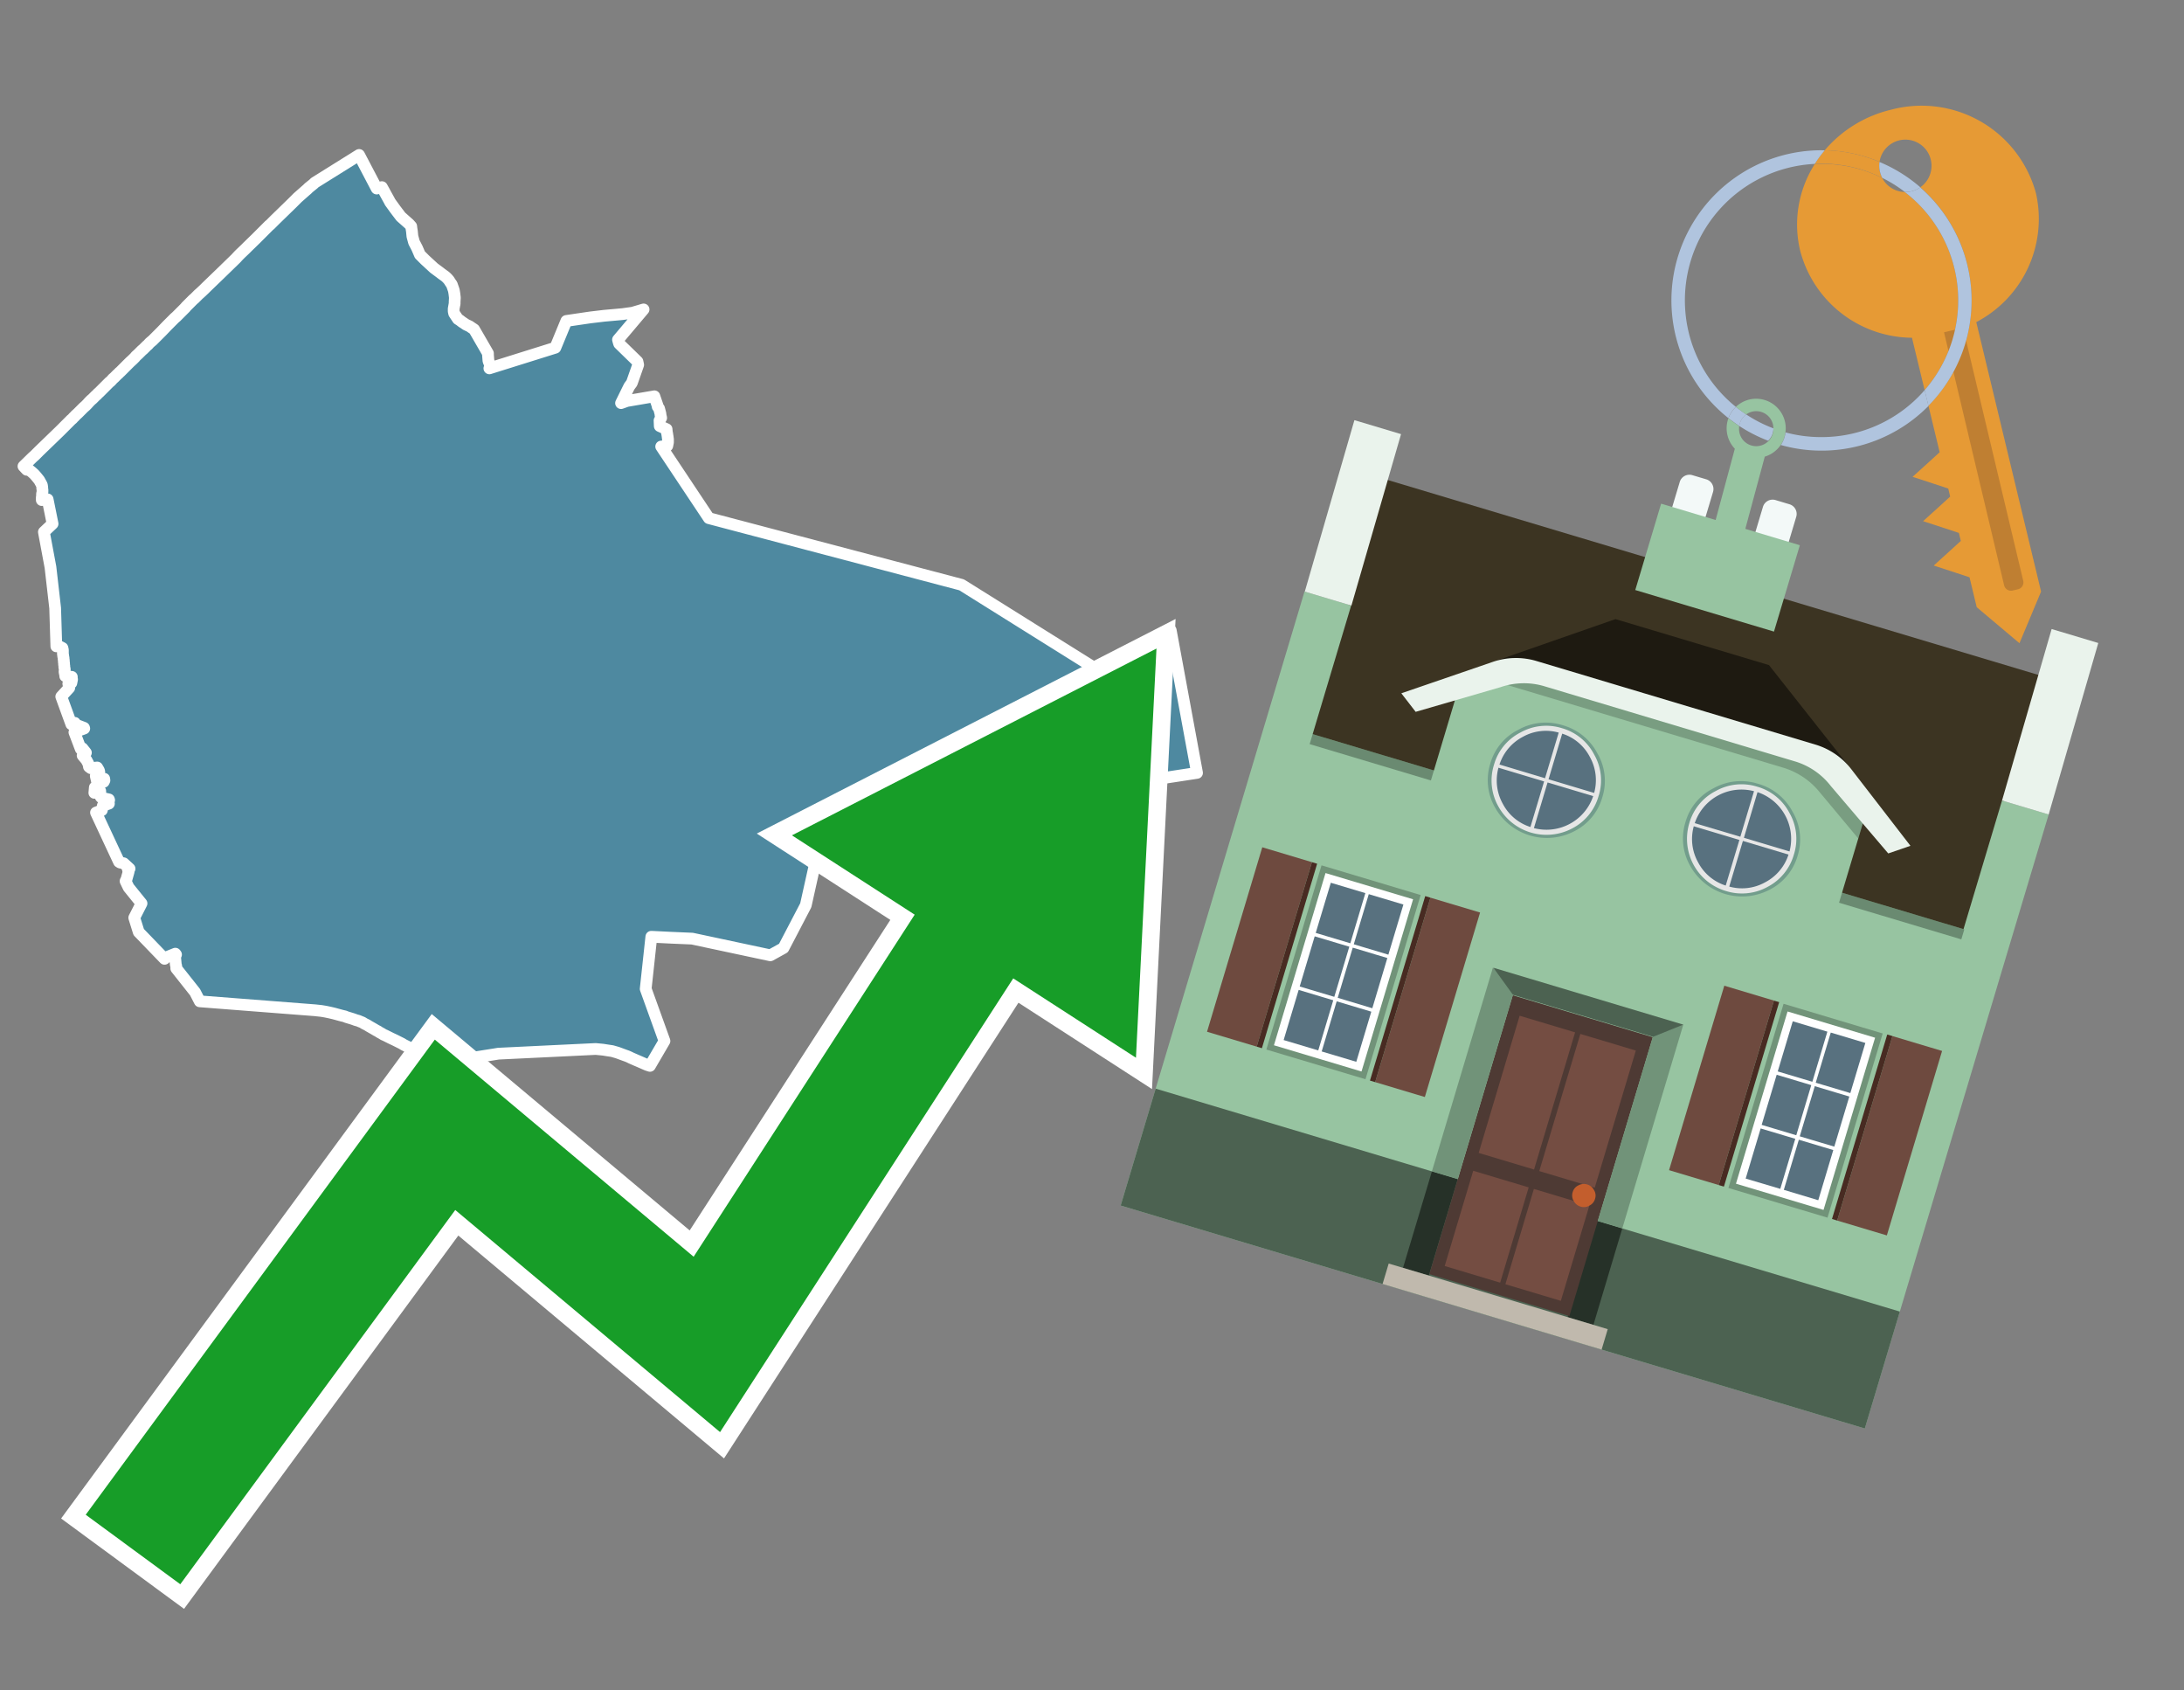 <svg id="Text" xmlns="http://www.w3.org/2000/svg" width="93.05" height="72" viewBox="0 0 93.05 72"><rect x="0" y="0" width="93.05" height="72" fill="#808080" stroke="none"/><polygon points="2.55,18.36 2.6,18.31 2.7,18.21 2.73,18.18 2.81,18.1 2.85,18.06 2.92,17.99 2.96,17.95 3.03,17.88 3.09,17.83 3.14,17.77 3.18,17.74 3.21,17.7 3.32,17.6 3.35,17.57 3.4,17.52 3.44,17.48 3.56,17.36 3.64,17.29 3.72,17.21 3.8,17.12 3.88,17.04 3.94,16.99 3.98,16.95 4.02,16.91 4.08,16.85 4.13,16.81 4.17,16.76 4.22,16.72 4.27,16.67 4.3,16.64 4.39,16.55 4.43,16.51 4.55,16.39 4.6,16.34 4.66,16.28 4.7,16.25 4.76,16.19 4.81,16.13 4.86,16.09 4.92,16.03 4.97,15.98 5,15.95 5.05,15.91 5.08,15.87 5.12,15.84 5.22,15.74 5.46,15.5 5.53,15.43 5.65,15.32 5.75,15.22 5.79,15.17 5.89,15.08 5.96,15.01 6,14.97 6.05,14.92 6.1,14.88 6.13,14.85 6.2,14.78 6.26,14.72 6.3,14.69 6.37,14.61 6.45,14.54 6.49,14.51 6.59,14.41 6.65,14.35 6.68,14.32 6.71,14.29 6.77,14.23 6.82,14.18 6.88,14.12 7.12,13.87 7.24,13.75 7.44,13.55 7.51,13.49 7.59,13.41 7.71,13.29 7.9,13.1 7.92,13.07 8.24,12.75 8.28,12.72 8.46,12.54 8.54,12.47 8.71,12.31 8.8,12.22 9.35,11.69 10.05,11.01 10.16,10.89 10.25,10.8 10.45,10.61 10.55,10.51 10.92,10.15 11.05,10.02 11.47,9.6 11.51,9.57 11.73,9.35 12.46,8.64 12.68,8.42 13.02,8.12 13.09,8.06 13.15,8 13.36,7.83 13.41,7.78 15.3,6.6 16.05,8.03 16.27,7.97 16.37,8.15 16.44,8.28 16.59,8.55 16.62,8.61 16.83,8.9 16.92,9.02 17.08,9.23 17.17,9.31 17.43,9.54 17.52,9.64 17.53,9.73 17.55,9.85 17.57,10.06 17.58,10.1 17.64,10.32 17.77,10.57 17.89,10.85 18.11,11.07 18.49,11.42 18.76,11.62 18.81,11.66 18.95,11.76 19,11.8 19.03,11.83 19.07,11.87 19.13,11.94 19.18,12.02 19.2,12.05 19.25,12.12 19.33,12.35 19.34,12.39 19.36,12.51 19.38,12.68 19.37,12.86 19.37,12.95 19.36,12.98 19.33,13.15 19.33,13.26 19.35,13.35 19.51,13.59 19.59,13.64 19.68,13.71 19.8,13.79 19.86,13.83 20.01,13.9 20.08,13.95 20.2,14.03 20.79,15.05 20.79,15.11 20.81,15.37 20.85,15.47 20.91,15.6 20.88,15.65 20.85,15.69 23.66,14.81 24.13,13.67 25.15,13.52 25.74,13.45 26.52,13.38 26.95,13.32 27.42,13.18 26.33,14.47 26.36,14.58 26.38,14.64 27.16,15.4 27.19,15.54 26.92,16.31 26.81,16.46 26.46,17.17 26.71,17.08 27.88,16.88 28.01,17.26 28.02,17.32 28.08,17.4 28.14,17.63 28.14,17.67 28.17,17.8 28.1,17.91 28.11,18.15 28.4,18.28 28.41,18.4 28.42,18.45 28.43,18.49 28.43,18.52 28.44,18.55 28.44,18.58 28.45,18.62 28.45,18.66 28.46,18.7 28.46,18.76 28.46,18.84 28.43,18.99 28.17,19.02 30.2,22.07 40.97,24.91 46.95,28.65 49.88,26.85 51,32.92 46.76,33.57 45.1,36.1 41.77,36.58 39.47,35.7 38.21,35.15 36.23,35.63 34.72,36.81 34.33,38.56 33.38,40.38 32.82,40.69 29.49,39.98 28.56,39.94 27.75,39.9 27.51,42.12 28.31,44.34 27.69,45.4 27.57,45.36 26.97,45.1 26.88,45.06 26.82,45.03 26.73,44.99 26.59,44.94 26.32,44.84 26.22,44.81 26.08,44.77 25.88,44.74 25.69,44.71 25.38,44.68 21.23,44.88 21.05,44.91 19.65,45.13 19.51,45.16 17.49,44.65 17.44,44.62 17.34,44.57 17.2,44.5 17.12,44.45 17.06,44.42 16.98,44.38 16.82,44.3 16.67,44.23 16.55,44.17 16.41,44.1 16.34,44.07 16.26,44.02 16.15,43.96 16.11,43.93 16.03,43.89 15.93,43.83 15.72,43.71 15.64,43.66 15.52,43.6 15.44,43.55 15.34,43.51 15.27,43.48 15.16,43.45 15.08,43.42 14.99,43.39 14.89,43.36 14.76,43.32 14.69,43.29 14.56,43.26 14.45,43.23 14.34,43.2 14.23,43.17 14.06,43.13 13.87,43.09 13.69,43.06 13.41,43.03 8.51,42.65 8.31,42.26 7.51,41.25 7.51,41.15 7.49,41.09 7.46,40.75 7.5,40.66 7.47,40.62 7.05,40.79 7.01,40.84 5.91,39.7 5.72,39.09 6.03,38.48 5.48,37.8 5.35,37.53 5.39,37.45 5.48,37.13 5.45,37.04 5.52,37 5.27,36.77 5.12,36.74 5.07,36.71 4.09,34.61 4.17,34.58 4.26,34.54 4.34,34.51 4.37,34.39 4.38,34.32 4.64,34.23 4.63,34.2 4.62,34.14 4.64,34.11 4.65,34.08 4.64,34.05 4.33,33.98 4.29,33.94 4.28,33.9 4.27,33.69 4.13,33.72 4.02,33.77 4.04,33.54 4.16,33.5 4.2,33.43 4.19,33.37 4.42,33.3 4.45,33.24 4.44,33.17 4.13,33.27 4.08,33.05 4.23,32.88 4.22,32.83 4.2,32.79 4.14,32.69 3.87,32.72 3.79,32.66 3.77,32.55 3.76,32.52 3.68,32.37 3.52,32.18 3.66,32.06 3.51,31.87 3.44,31.9 3.17,31.19 3.39,31.1 3.51,31.06 3.59,31.03 3.58,31 3.27,30.88 3.2,30.82 3.19,30.79 3.04,30.85 2.61,29.67 2.95,29.3 2.91,29.12 3.04,29.09 3.07,28.94 3.06,28.9 3.06,28.83 2.78,28.8 2.78,28.75 2.77,28.72 2.75,28.62 2.75,28.58 2.76,28.54 2.76,28.51 2.75,28.46 2.74,28.43 2.74,28.39 2.74,28.35 2.73,28.32 2.73,28.24 2.72,28.2 2.72,28.17 2.72,28.13 2.71,28.08 2.71,28.04 2.7,27.98 2.69,27.94 2.69,27.9 2.68,27.86 2.68,27.82 2.68,27.76 2.68,27.73 2.68,27.69 2.67,27.64 2.66,27.6 2.45,27.49 2.4,27.53 2.35,25.9 2.15,24.16 1.87,22.66 2.24,22.31 2.03,21.27 1.78,21.3 1.78,21.22 1.78,21.19 1.79,21.13 1.79,21.07 1.79,21.04 1.81,20.96 1.81,20.92 1.81,20.85 1.8,20.82 1.8,20.77 1.79,20.69 1.78,20.65 1.72,20.54 1.67,20.45 1.54,20.29 1.46,20.2 1.36,20.11 1.2,19.98 1.14,20.01 1,19.86 1.4,19.47 1.48,19.4 1.67,19.21 " fill="#4e89a0" stroke="#fff" stroke-linejoin="round" stroke-width="0.5"/><polygon points="49.272 27.624 33.741 35.58 38.97 38.959 29.553 53.529 18.525 44.281 3.652 64.518 7.681 67.479 19.396 51.538 30.678 60.999 43.169 41.673 48.398 45.053 49.272 27.624" fill="none" stroke="#fff" stroke-miterlimit="10" stroke-width="1.5"/><polygon points="49.272 27.624 33.741 35.58 38.97 38.959 29.553 53.529 18.525 44.281 3.652 64.518 7.681 67.479 19.396 51.538 30.678 60.999 43.169 41.673 48.398 45.053 49.272 27.624" fill="#179d28"/><path d="M80.19,7.577a1.16,1.16,0,0,1-.094-.251,1.114,1.114,0,0,1-.018-.429A6.367,6.367,0,0,0,77.743,6.4a5.269,5.269,0,0,0-.423.577c.1,0,.192-.007.288-.007A5.794,5.794,0,0,1,80.19,7.577Z" fill="#e69a35"/><path d="M77.608,6.4A6.394,6.394,0,0,0,73.64,17.81a1.26,1.26,0,0,1,.317-.48A5.821,5.821,0,0,1,77.32,6.981a5.269,5.269,0,0,1,.423-.577Z" fill="#b0c4de"/><path d="M84.2,13.72a4.962,4.962,0,0,0,2.545-5.48,5.047,5.047,0,0,0-6.179-3.566A5.322,5.322,0,0,0,77.743,6.4a6.367,6.367,0,0,1,2.335.493,1.114,1.114,0,1,1,1.736,1.084,6.392,6.392,0,0,1,.347,9.3l.479,1.985-.438.4-.716.648.92.3.6.2.082.341-.438.4-.716.648.92.3.605.2.082.341-.438.4-.716.649.92.3.605.2.307,1.274,1.821,1.534.921-2.2Z" fill="#e69a35"/><path d="M81.154,8.179a1.115,1.115,0,0,1-.964-.6,5.794,5.794,0,0,0-2.582-.6c-.1,0-.192,0-.288.007a4.783,4.783,0,0,0-.625,3.685,4.962,4.962,0,0,0,4.765,3.715L82,16.617a5.82,5.82,0,0,0-.846-8.438Z" fill="#e69a35"/><path d="M74.1,18.142a6.386,6.386,0,0,0,1.232.63.73.73,0,0,0,.224-.527h0a5.783,5.783,0,0,1-1.159-.593A.733.733,0,0,0,74.1,18.142Z" fill="#b0c4de"/><path d="M74.4,17.652q-.228-.152-.44-.322a1.26,1.26,0,0,0-.317.48c.148.117.3.228.46.332A.733.733,0,0,1,74.4,17.652Z" fill="#b0c4de"/><path d="M74.824,16.984a1.257,1.257,0,0,0-.867.346c.141.114.288.222.44.322a.731.731,0,0,1,1.159.593h0a.732.732,0,1,1-1.463,0,.7.7,0,0,1,.007-.1c-.158-.1-.312-.215-.46-.332a1.258,1.258,0,0,0,.273,1.3l-.979,3.635,1.275.341.98-3.639a1.266,1.266,0,0,0,.681-.5,1.249,1.249,0,0,0,.2-.538,1.328,1.328,0,0,0,.012-.168A1.262,1.262,0,0,0,74.824,16.984Z" fill="#97c4a1"/><path d="M85.974,25.1l-.226.053a.3.3,0,0,1-.362-.223l-2.56-10.777.81-.193L86.2,24.736A.3.3,0,0,1,85.974,25.1Z" fill="#bf7f32"/><path d="M80.1,7.326a1.16,1.16,0,0,0,.094.251,5.833,5.833,0,0,1,.964.6,1.137,1.137,0,0,0,.287-.031,1.108,1.108,0,0,0,.373-.167A6.371,6.371,0,0,0,80.078,6.9,1.114,1.114,0,0,0,80.1,7.326Z" fill="#b0c4de"/><path d="M77.608,18.618a5.836,5.836,0,0,1-1.534-.2,1.24,1.24,0,0,1-.2.537,6.4,6.4,0,0,0,6.291-1.666L82,16.617A5.807,5.807,0,0,1,77.608,18.618Z" fill="#b0c4de"/><path d="M81.814,7.981a1.108,1.108,0,0,1-.373.167,1.137,1.137,0,0,1-.287.031A5.82,5.82,0,0,1,82,16.617l.161.667a6.392,6.392,0,0,0-.347-9.3Z" fill="#b0c4de"/><polygon points="83.79 39.753 55.78 31.364 58.988 20.404 86.964 28.783 83.79 39.753 83.79 39.753" fill="#3c3422" fill-rule="evenodd"/><polygon points="81.705 53.32 87.284 34.692 85.297 34.097 83.656 39.575 55.926 31.269 57.567 25.791 55.579 25.196 47.746 51.348 79.451 60.844 81.705 53.32" fill="#97c4a1" fill-rule="evenodd"/><rect x="69.522" y="21.148" width="0.444" height="28.983" transform="translate(15.592 92.226) rotate(-73.326)" opacity="0.3"/><polygon points="87.284 34.692 85.297 34.097 87.411 26.793 89.398 27.388 87.284 34.692 87.284 34.692" fill="#eaf3ec" fill-rule="evenodd"/><polygon points="57.578 25.794 55.591 25.199 57.705 17.896 59.692 18.491 57.578 25.794 57.578 25.794" fill="#eaf3ec" fill-rule="evenodd"/><polygon points="79.451 60.844 80.943 55.865 49.238 46.369 47.747 51.348 79.451 60.844 79.451 60.844" fill="#4c6251" fill-rule="evenodd"/><path d="M71.566,20.528l-.522,1.743,1.418.425.523-1.744a.432.432,0,0,0-.289-.536l-.593-.177A.431.431,0,0,0,71.566,20.528Z" fill="#f3f9f8" fill-rule="evenodd"/><path d="M75.111,21.589l-.522,1.743,1.418.425.522-1.743a.43.43,0,0,0-.289-.536l-.593-.178A.43.43,0,0,0,75.111,21.589Z" fill="#f3f9f8" fill-rule="evenodd"/><polygon points="75.368 28.329 68.829 26.37 63.807 28.121 78.733 32.591 75.368 28.329" fill="#1e1a11"/><polygon points="78.248 32.422 64.442 28.287 62.236 28.998 60.064 36.247 77.453 41.455 79.651 34.116 78.248 32.422" fill="#97c4a1"/><path d="M77.74,32.516S65.088,28.725,65,28.7l-.938.43,11.892,3.562a3.175,3.175,0,0,1,1.532,1l1.685,2.02.327-1.09Z" fill-rule="evenodd" opacity="0.2"/><path d="M77.35,31.716,65.458,28.154a3.041,3.041,0,0,0-1.854.037l-3.9,1.339.611.79,3.626-1.054a3.045,3.045,0,0,1,1.855-.037l10.673,3.2A3.028,3.028,0,0,1,78,33.477l2.45,2.874.945-.325-2.518-3.26A3.036,3.036,0,0,0,77.35,31.716Z" fill="#eaf3ec"/><polygon points="76.683 23.223 70.773 21.453 69.671 25.132 75.581 26.902 76.683 23.223 76.683 23.223" fill="#97c4a1" fill-rule="evenodd"/><g id="Symbol_9_0_Layer2_0_MEMBER_8_MEMBER_21_MEMBER_0_FILL" data-name="Symbol 9 0 Layer2 0 MEMBER 8 MEMBER 21 MEMBER 0 FILL"><path d="M66.584,30.892a2.39,2.39,0,0,0-1.891.189,2.317,2.317,0,0,0-1.2,1.448A2.345,2.345,0,0,0,63.7,34.4a2.528,2.528,0,0,0,3.367,1.008,2.339,2.339,0,0,0,1.2-1.447,2.313,2.313,0,0,0-.208-1.87A2.394,2.394,0,0,0,66.584,30.892Z" fill="#729d8c"/></g><g id="Symbol_9_0_Layer2_0_MEMBER_8_MEMBER_21_MEMBER_1_FILL" data-name="Symbol 9 0 Layer2 0 MEMBER 8 MEMBER 21 MEMBER 1 FILL"><path d="M66.547,31.016a2.241,2.241,0,0,0-1.769.185,2.213,2.213,0,0,0-1.127,1.376,2.239,2.239,0,0,0,.185,1.768,2.341,2.341,0,0,0,3.145.942,2.234,2.234,0,0,0,1.126-1.376,2.207,2.207,0,0,0-.185-1.768A2.237,2.237,0,0,0,66.547,31.016Z" fill="#e6e6e6"/></g><g id="Symbol_9_0_Layer2_0_MEMBER_8_MEMBER_21_MEMBER_2_MEMBER_0_FILL" data-name="Symbol 9 0 Layer2 0 MEMBER 8 MEMBER 21 MEMBER 2 MEMBER 0 FILL"><path d="M65.787,33.284,63.843,32.7a2.036,2.036,0,0,0,.186,1.539,2.015,2.015,0,0,0,1.175.986Z" fill="#58717f"/></g><g id="Symbol_9_0_Layer2_0_MEMBER_8_MEMBER_21_MEMBER_2_MEMBER_1_FILL" data-name="Symbol 9 0 Layer2 0 MEMBER 8 MEMBER 21 MEMBER 2 MEMBER 1 FILL"><path d="M65.827,33.148l.582-1.944a2.01,2.01,0,0,0-1.523.178,2.037,2.037,0,0,0-1,1.183Z" fill="#58717f"/></g><g id="Symbol_9_0_Layer2_0_MEMBER_8_MEMBER_21_MEMBER_2_MEMBER_2_FILL" data-name="Symbol 9 0 Layer2 0 MEMBER 8 MEMBER 21 MEMBER 2 MEMBER 2 FILL"><path d="M67.878,33.91l-1.943-.582-.582,1.944a2.1,2.1,0,0,0,2.525-1.362Z" fill="#58717f"/></g><g id="Symbol_9_0_Layer2_0_MEMBER_8_MEMBER_21_MEMBER_2_MEMBER_3_FILL" data-name="Symbol 9 0 Layer2 0 MEMBER 8 MEMBER 21 MEMBER 2 MEMBER 3 FILL"><path d="M66.558,31.249l-.582,1.943,1.943.582a2.031,2.031,0,0,0-.186-1.539A2.009,2.009,0,0,0,66.558,31.249Z" fill="#58717f"/></g><g id="Symbol_9_0_Layer2_0_MEMBER_8_MEMBER_21_MEMBER_0_FILL-2" data-name="Symbol 9 0 Layer2 0 MEMBER 8 MEMBER 21 MEMBER 0 FILL"><path d="M74.9,33.384a2.4,2.4,0,0,0-1.891.189,2.316,2.316,0,0,0-1.2,1.448,2.341,2.341,0,0,0,.209,1.87A2.527,2.527,0,0,0,75.387,37.9a2.345,2.345,0,0,0,1.2-1.447,2.314,2.314,0,0,0-.209-1.87A2.389,2.389,0,0,0,74.9,33.384Z" fill="#729d8c"/></g><g id="Symbol_9_0_Layer2_0_MEMBER_8_MEMBER_21_MEMBER_1_FILL-2" data-name="Symbol 9 0 Layer2 0 MEMBER 8 MEMBER 21 MEMBER 1 FILL"><path d="M74.867,33.508a2.239,2.239,0,0,0-1.768.185,2.21,2.21,0,0,0-1.127,1.376,2.316,2.316,0,0,0,1.564,2.883,2.261,2.261,0,0,0,1.765-.173A2.237,2.237,0,0,0,76.428,36.4a2.209,2.209,0,0,0-.185-1.769A2.239,2.239,0,0,0,74.867,33.508Z" fill="#e6e6e6"/></g><g id="Symbol_9_0_Layer2_0_MEMBER_8_MEMBER_21_MEMBER_2_MEMBER_0_FILL-2" data-name="Symbol 9 0 Layer2 0 MEMBER 8 MEMBER 21 MEMBER 2 MEMBER 0 FILL"><path d="M74.107,35.776l-1.943-.582a2.031,2.031,0,0,0,.186,1.539,2.009,2.009,0,0,0,1.175.986Z" fill="#58717f"/></g><g id="Symbol_9_0_Layer2_0_MEMBER_8_MEMBER_21_MEMBER_2_MEMBER_1_FILL-2" data-name="Symbol 9 0 Layer2 0 MEMBER 8 MEMBER 21 MEMBER 2 MEMBER 1 FILL"><path d="M74.148,35.64,74.73,33.7a2.1,2.1,0,0,0-2.525,1.362Z" fill="#58717f"/></g><g id="Symbol_9_0_Layer2_0_MEMBER_8_MEMBER_21_MEMBER_2_MEMBER_2_FILL-2" data-name="Symbol 9 0 Layer2 0 MEMBER 8 MEMBER 21 MEMBER 2 MEMBER 2 FILL"><path d="M76.2,36.4l-1.943-.582-.582,1.944a2.015,2.015,0,0,0,1.523-.178A2.036,2.036,0,0,0,76.2,36.4Z" fill="#58717f"/></g><g id="Symbol_9_0_Layer2_0_MEMBER_8_MEMBER_21_MEMBER_2_MEMBER_3_FILL-2" data-name="Symbol 9 0 Layer2 0 MEMBER 8 MEMBER 21 MEMBER 2 MEMBER 3 FILL"><path d="M74.879,33.741,74.3,35.684l1.943.582a2.1,2.1,0,0,0-1.361-2.525Z" fill="#58717f"/></g><polygon points="51.426 43.946 53.542 44.58 55.896 36.723 53.78 36.089 51.426 43.946 51.426 43.946" fill="#6e4a3f" fill-rule="evenodd"/><polygon points="53.542 44.58 53.764 44.647 56.117 36.789 55.896 36.723 53.542 44.58 53.542 44.58" fill="#482b22" fill-rule="evenodd"/><polygon points="60.706 46.726 58.59 46.092 60.943 38.235 63.059 38.868 60.706 46.726 60.706 46.726" fill="#6e4a3f" fill-rule="evenodd"/><polygon points="58.59 46.092 58.368 46.026 60.722 38.168 60.943 38.235 58.59 46.092 58.59 46.092" fill="#482b22" fill-rule="evenodd"/><rect x="53.146" y="39.209" width="8.19" height="4.408" transform="translate(1.145 84.365) rotate(-73.326)" fill="#719379"/><polygon points="60.205 38.304 56.474 37.187 54.277 44.522 58.008 45.639 60.205 38.304 60.205 38.304" fill="#fff" fill-rule="evenodd"/><path d="M59.792,38.527l-.64,2.136-1.474-.442.639-2.135,1.475.441Zm-1.621-.485-.64,2.136-1.474-.442L56.7,37.6l1.474.442Zm-2.158,1.84,1.475.441-.64,2.136-1.474-.441.639-2.136Zm-.683,2.282,1.474.441-.639,2.136L54.69,44.3l.64-2.135Zm.981,2.621.639-2.136,1.475.442-.64,2.135-1.474-.441Zm2.158-1.84L56.994,42.5l.64-2.136,1.474.442-.639,2.136Z" fill="#58717f" fill-rule="evenodd"/><polygon points="80.39 52.621 78.274 51.988 80.628 44.13 82.743 44.764 80.39 52.621 80.39 52.621" fill="#6e4a3f" fill-rule="evenodd"/><polygon points="78.274 51.988 78.053 51.921 80.406 44.064 80.628 44.13 78.274 51.988 78.274 51.988" fill="#482b22" fill-rule="evenodd"/><polygon points="71.111 49.842 73.227 50.476 75.58 42.619 73.464 41.985 71.111 49.842 71.111 49.842" fill="#6e4a3f" fill-rule="evenodd"/><polygon points="73.227 50.476 73.448 50.542 75.802 42.685 75.58 42.619 73.227 50.476 73.227 50.476" fill="#482b22" fill-rule="evenodd"/><rect x="72.83" y="45.105" width="8.19" height="4.408" transform="translate(9.534 107.426) rotate(-73.326)" fill="#719379"/><polygon points="76.159 43.083 79.889 44.2 77.692 51.535 73.962 50.418 76.159 43.083 76.159 43.083" fill="#fff" fill-rule="evenodd"/><path d="M76.381,43.5l1.475.442-.64,2.135-1.475-.441.64-2.136ZM78,43.981l1.474.442-.64,2.136-1.474-.442L78,43.981Zm.791,2.724-.64,2.135L76.679,48.4l.64-2.136,1.474.442Zm-.684,2.282-.639,2.135L76,50.68l.64-2.135,1.474.442Zm-2.26,1.65L74.375,50.2l.639-2.135,1.475.441-.64,2.136Zm-.791-2.724.64-2.135,1.474.441-.639,2.136-1.475-.442Z" fill="#58717f" fill-rule="evenodd"/><polygon points="67.888 56.431 69.118 52.323 68.019 51.994 66.789 56.102 67.888 56.431 67.888 56.431" fill="#263128" fill-rule="evenodd"/><polygon points="60.877 54.331 62.108 50.223 61.007 49.894 59.776 54.002 60.877 54.331 60.877 54.331" fill="#263128" fill-rule="evenodd"/><g id="Symbol_9_0_Layer2_0_MEMBER_8_MEMBER_12_MEMBER_0_FILL" data-name="Symbol 9 0 Layer2 0 MEMBER 8 MEMBER 12 MEMBER 0 FILL"><path d="M70.418,44.178l-5.965-1.786L60.9,54.27l5.964,1.786Z" fill="#4e3a34"/></g><g id="Symbol_9_0_Layer2_0_MEMBER_8_MEMBER_12_MEMBER_1_MEMBER_0_FILL" data-name="Symbol 9 0 Layer2 0 MEMBER 8 MEMBER 12 MEMBER 1 MEMBER 0 FILL"><path d="M65.358,49.815l1.75-5.843-2.363-.708L63,49.107Z" fill="#744d42"/></g><g id="Symbol_9_0_Layer2_0_MEMBER_8_MEMBER_12_MEMBER_1_MEMBER_1_FILL" data-name="Symbol 9 0 Layer2 0 MEMBER 8 MEMBER 12 MEMBER 1 MEMBER 1 FILL"><path d="M67.331,44.039l-1.75,5.842,2.364.708,1.75-5.842Z" fill="#744d42"/></g><g id="Symbol_9_0_Layer2_0_MEMBER_8_MEMBER_12_MEMBER_2_MEMBER_0_FILL" data-name="Symbol 9 0 Layer2 0 MEMBER 8 MEMBER 12 MEMBER 2 MEMBER 0 FILL"><path d="M63.915,54.633l1.215-4.058-2.363-.707-1.215,4.057Z" fill="#744d42"/></g><g id="Symbol_9_0_Layer2_0_MEMBER_8_MEMBER_12_MEMBER_2_MEMBER_1_FILL" data-name="Symbol 9 0 Layer2 0 MEMBER 8 MEMBER 12 MEMBER 2 MEMBER 1 FILL"><path d="M66.5,55.407l1.215-4.057-2.363-.708L64.138,54.7Z" fill="#744d42"/></g><g id="Symbol_9_0_Layer2_0_MEMBER_8_MEMBER_13_FILL" data-name="Symbol 9 0 Layer2 0 MEMBER 8 MEMBER 13 FILL"><path d="M67.959,51.058a.439.439,0,0,0-.045-.367.487.487,0,0,0-.669-.2.445.445,0,0,0-.239.282.457.457,0,0,0,.041.378.481.481,0,0,0,.293.242.459.459,0,0,0,.377-.042A.453.453,0,0,0,67.959,51.058Z" fill="#c35e2d"/></g><g id="Symbol_9_0_Layer2_0_MEMBER_8_MEMBER_14_FILL" data-name="Symbol 9 0 Layer2 0 MEMBER 8 MEMBER 14 FILL"><path d="M64.557,42.047l-.951-.833-2.6,8.68,1.1.329Z" fill="#719379"/></g><g id="Symbol_9_0_Layer2_0_MEMBER_8_MEMBER_15_FILL" data-name="Symbol 9 0 Layer2 0 MEMBER 8 MEMBER 15 FILL"><path d="M71.718,43.643l-1.2.19L68.072,52.01l1.046.313Z" fill="#719379"/></g><g id="Symbol_9_0_Layer2_0_MEMBER_8_MEMBER_16_FILL" data-name="Symbol 9 0 Layer2 0 MEMBER 8 MEMBER 16 FILL"><path d="M63.627,41.22l.836,1.156,5.961,1.786,1.294-.519Z" fill="#4c6251"/></g><polygon points="58.905 54.69 59.166 53.819 68.498 56.614 68.237 57.485 58.905 54.69 58.905 54.69" fill="#c0b9ad" fill-rule="evenodd"/></svg>